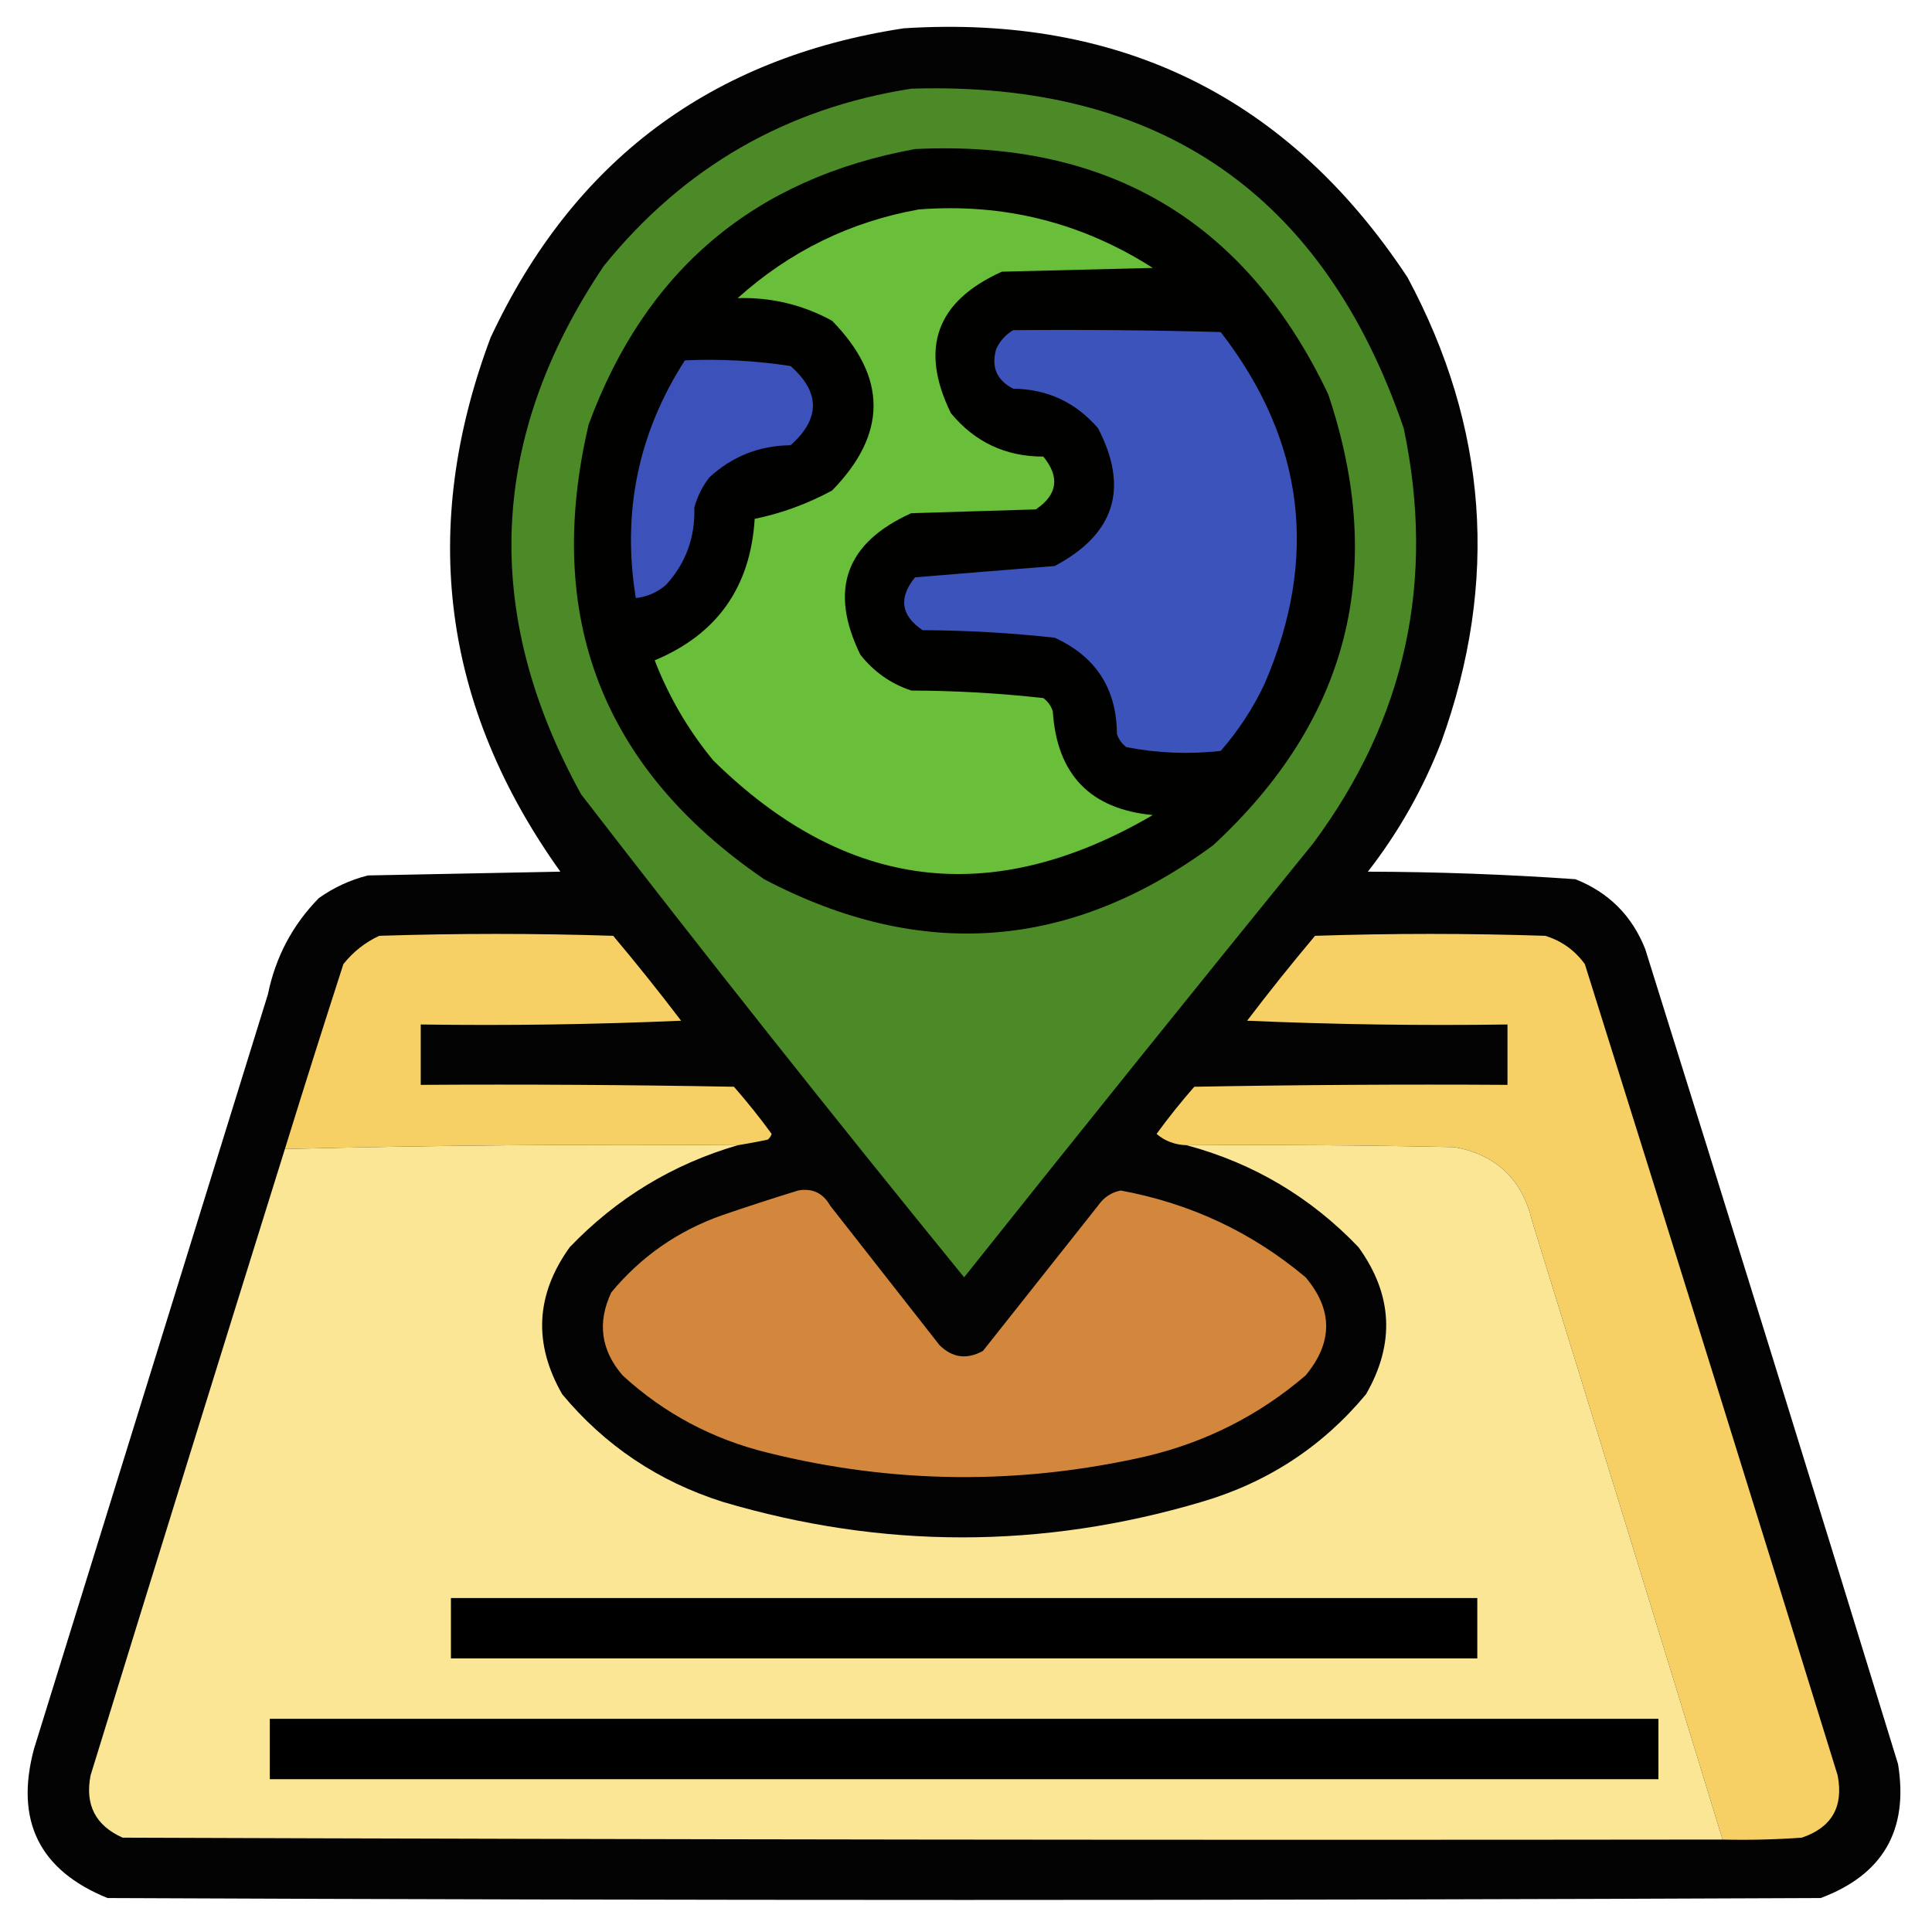 <?xml version="1.0" encoding="utf-8"?>
<!-- Generator: $$$/GeneralStr/196=Adobe Illustrator 27.6.0, SVG Export Plug-In . SVG Version: 6.00 Build 0)  -->
<svg version="1.1" id="Layer_1" xmlns="http://www.w3.org/2000/svg" xmlns:xlink="http://www.w3.org/1999/xlink" x="0px" y="0px"
	 viewBox="0 0 512 512" style="enable-background:new 0 0 512 512;" xml:space="preserve">
<style type="text/css">
	.st0{opacity:0.985;fill-rule:evenodd;clip-rule:evenodd;fill:#010100;enable-background:new    ;}
	.st1{fill-rule:evenodd;clip-rule:evenodd;fill:#4B8A27;}
	.st2{fill-rule:evenodd;clip-rule:evenodd;fill:#010100;}
	.st3{fill-rule:evenodd;clip-rule:evenodd;fill:#69BF3A;}
	.st4{fill-rule:evenodd;clip-rule:evenodd;fill:#3C53BB;}
	.st5{fill-rule:evenodd;clip-rule:evenodd;fill:#3C52BA;}
	.st6{fill-rule:evenodd;clip-rule:evenodd;fill:#F7D065;}
	.st7{fill-rule:evenodd;clip-rule:evenodd;fill:#FBE696;}
	.st8{fill-rule:evenodd;clip-rule:evenodd;fill:#D3873D;}
	.st9{fill-rule:evenodd;clip-rule:evenodd;}
</style>
<g>
	<path class="st0" d="M239.5,7.5c57.53-3.65,102.03,18.35,133.5,66c21.27,39.61,24.27,80.61,9,123
		c-4.84,12.52-11.34,24.02-19.5,34.5c18.39,0.05,36.72,0.72,55,2c8.83,3.5,15,9.67,18.5,18.5c22.54,71.94,44.87,143.94,67,216
		c2.84,17.49-3.99,29.32-20.5,35.5c-151.33,0.67-302.67,0.67-454,0C10.42,495.67,3.92,482.5,9,463.5
		c20.67-66.67,41.33-133.33,62-200c2.02-9.88,6.52-18.38,13.5-25.5c3.95-2.81,8.29-4.81,13-6c17-0.33,34-0.67,51-1
		c-31.29-43.79-37.45-90.96-18.5-141.5C151.87,42.65,188.37,15.31,239.5,7.5z"/>
</g>
<g>
	<path class="st1" d="M241.5,23.5c65.81-2.03,109.31,27.97,130.5,90c8.5,40.33,0.5,77-24,110c-31.02,38.19-61.86,76.52-92.5,115
		c-34.4-42.23-68.24-84.9-101.5-128c-26.48-48.03-24.48-94.7,6-140C181.12,44.36,208.29,28.69,241.5,23.5z"/>
</g>
<g>
	<path class="st2" d="M242.5,39.5c51.18-2.51,87.68,19.15,109.5,65c15.58,46.45,5.41,86.29-30.5,119.5
		c-37.77,27.84-77.43,30.84-119,9c-42.93-29.39-58.43-69.56-46.5-120.5C171.03,71.62,199.86,47.29,242.5,39.5z"/>
</g>
<g>
	<path class="st3" d="M243.5,55.5c22.47-1.72,43.14,3.45,62,15.5c-13.33,0.33-26.67,0.67-40,1c-17.39,7.84-21.89,20.34-13.5,37.5
		c6.35,7.67,14.51,11.51,24.5,11.5c4.43,5.44,3.76,10.11-2,14c-11,0.33-22,0.67-33,1c-17.39,7.84-21.89,20.34-13.5,37.5
		c3.57,4.53,8.07,7.7,13.5,9.5c11.76,0.04,23.43,0.71,35,2c1.2,0.9,2.04,2.07,2.5,3.5c1.09,16.75,9.92,25.92,26.5,27.5
		c-42.59,24.89-81.43,20.06-116.5-14.5c-6.57-7.98-11.74-16.81-15.5-26.5c16.56-6.93,25.4-19.43,26.5-37.5
		c7.09-1.45,13.92-3.95,20.5-7.5c14.67-15,14.67-30,0-45c-7.75-4.24-16.09-6.24-25-6C209.31,66.59,225.31,58.76,243.5,55.5z"/>
</g>
<g>
	<path class="st4" d="M268.5,87.5c18.34-0.17,36.67,0,55,0.5c22.27,28.78,26.11,59.95,11.5,93.5c-3.05,6.38-6.88,12.21-11.5,17.5
		c-8.44,0.94-16.77,0.6-25-1c-1.2-0.9-2.04-2.07-2.5-3.5c-0.09-12.01-5.59-20.51-16.5-25.5c-11.6-1.27-23.26-1.94-35-2
		c-5.76-3.89-6.43-8.56-2-14c12.31-1.02,24.64-2.02,37-3c15.92-8.43,19.76-20.6,11.5-36.5c-5.9-6.87-13.4-10.37-22.5-10.5
		c-4.36-2.23-5.86-5.73-4.5-10.5C265.02,90.31,266.52,88.65,268.5,87.5z"/>
</g>
<g>
	<path class="st5" d="M181.5,95.5c9.41-0.42,18.75,0.08,28,1.5c7.91,6.97,7.91,13.97,0,21c-8.29,0.09-15.45,2.93-21.5,8.5
		c-1.86,2.39-3.19,5.05-4,8c0.25,7.92-2.25,14.75-7.5,20.5c-2.32,1.99-4.98,3.16-8,3.5C164.79,135.76,169.12,114.76,181.5,95.5z"/>
</g>
<g>
	<path class="st6" d="M195.5,303.5c-40.07-0.33-80.07,0.01-120,1c5.06-16.36,10.23-32.69,15.5-49c2.59-3.26,5.76-5.76,9.5-7.5
		c20.67-0.67,41.33-0.67,62,0c6.19,7.36,12.19,14.86,18,22.5c-22.99,1-45.99,1.33-69,1c0,5.33,0,10.67,0,16
		c27.67-0.17,55.34,0,83,0.5c3.52,4.02,6.86,8.19,10,12.5c-0.21,0.59-0.54,1.09-1,1.5C200.83,302.57,198.17,303.07,195.5,303.5z"/>
</g>
<g>
	<path class="st6" d="M456.5,487.5c-16.73-54.68-33.56-109.35-50.5-164c-2.61-10.95-9.45-17.45-20.5-19.5
		c-23.66-0.5-47.33-0.67-71-0.5c-3.11-0.1-5.77-1.1-8-3c3.14-4.31,6.48-8.48,10-12.5c27.67-0.5,55.33-0.67,83-0.5
		c0-5.33,0-10.67,0-16c-23.01,0.33-46.01,0-69-1c5.81-7.64,11.81-15.14,18-22.5c20.33-0.67,40.67-0.67,61,0
		c4.31,1.31,7.81,3.81,10.5,7.5c22.49,71.61,44.82,143.27,67,215c1.6,8.31-1.57,13.81-9.5,16.5
		C470.51,487.5,463.51,487.67,456.5,487.5z"/>
</g>
<g>
	<path class="st7" d="M195.5,303.5c-17.21,5.02-32.04,14.02-44.5,27c-9.05,12.57-9.72,25.57-2,39c11.31,13.59,25.48,23.09,42.5,28.5
		c42.33,12.56,84.67,12.56,127,0c17.47-5.14,31.97-14.64,43.5-28.5c7.76-13.44,7.09-26.44-2-39c-12.68-13.25-27.85-22.25-45.5-27
		c23.67-0.17,47.34,0,71,0.5c11.05,2.05,17.89,8.55,20.5,19.5c16.94,54.65,33.77,109.32,50.5,164c-141.33,0.17-282.67,0-424-0.5
		c-7.18-3.2-10.02-8.7-8.5-16.5c17.07-55.38,34.24-110.71,51.5-166C115.43,303.51,155.43,303.17,195.5,303.5z"/>
</g>
<g>
	<path class="st8" d="M211.5,315.5c3.77-0.68,6.61,0.66,8.5,4c9.67,12.33,19.33,24.67,29,37c3.42,3.35,7.25,3.85,11.5,1.5
		c10.17-12.83,20.33-25.67,30.5-38.5c1.5-2.18,3.5-3.51,6-4c18.43,3.39,34.77,11.05,49,23c7.26,8.6,7.26,17.26,0,26
		c-12.33,10.57-26.49,17.74-42.5,21.5c-33.44,7.58-66.77,7.25-100-1c-14.66-3.58-27.49-10.41-38.5-20.5c-5.76-6.69-6.76-14.02-3-22
		c7.88-9.52,17.71-16.36,29.5-20.5C198.25,319.69,204.92,317.53,211.5,315.5z"/>
</g>
<g>
	<path class="st9" d="M119.5,423.5c90.67,0,181.33,0,272,0c0,5.33,0,10.67,0,16c-90.67,0-181.33,0-272,0
		C119.5,434.17,119.5,428.83,119.5,423.5z"/>
</g>
<g>
	<path class="st9" d="M71.5,455.5c122.67,0,245.33,0,368,0c0,5.33,0,10.67,0,16c-122.67,0-245.33,0-368,0
		C71.5,466.17,71.5,460.83,71.5,455.5z"/>
</g>
</svg>
